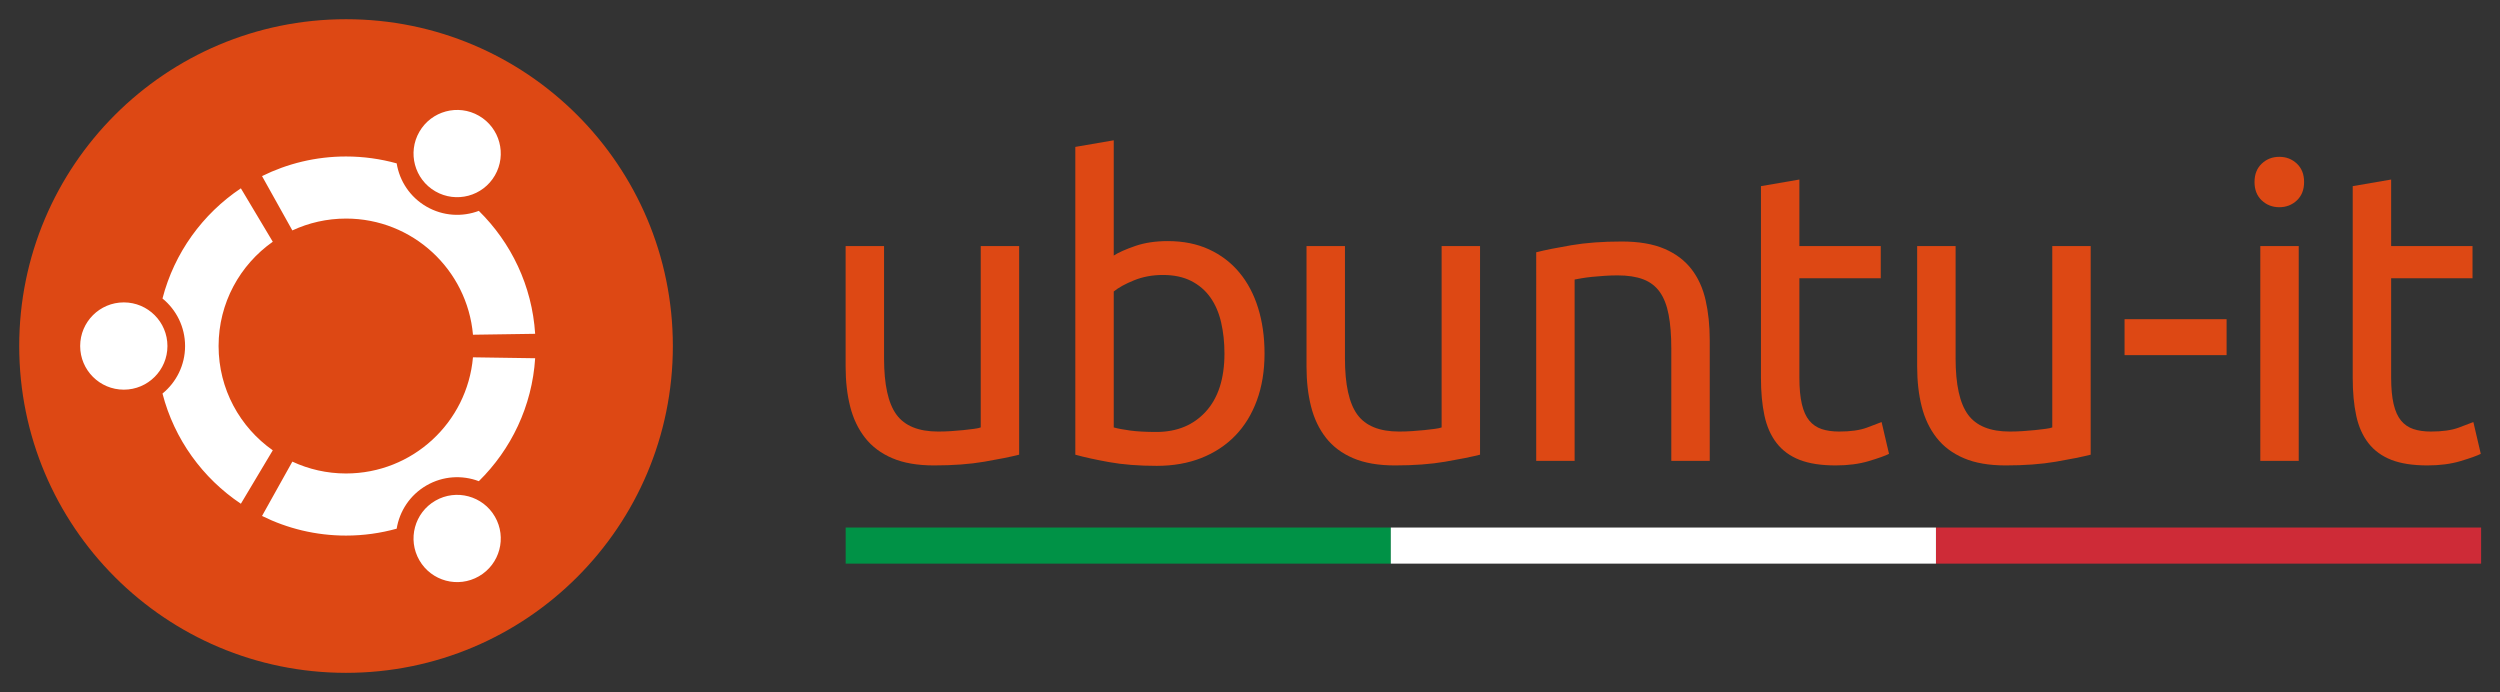 <?xml version="1.0" encoding="UTF-8" standalone="no"?>
<!-- Generator: Adobe Illustrator 14.0.0, SVG Export Plug-In . SVG Version: 6.00 Build 43363)  -->

<svg
   xmlns:dc="http://purl.org/dc/elements/1.1/"
   xmlns:cc="http://creativecommons.org/ns#"
   xmlns:rdf="http://www.w3.org/1999/02/22-rdf-syntax-ns#"
   xmlns:svg="http://www.w3.org/2000/svg"
   xmlns="http://www.w3.org/2000/svg"
   xmlns:sodipodi="http://sodipodi.sourceforge.net/DTD/sodipodi-0.dtd"
   xmlns:inkscape="http://www.inkscape.org/namespaces/inkscape"
   version="1.1"
   id="Layer_1"
   x="0px"
   y="0px"
   width="1301.018"
   height="360.152"
   viewBox="0 0 1301.018 360.152"
   enable-background="new 0 0 648.143 538"
   xml:space="preserve"
   inkscape:version="0.92.3 (2405546, 2018-03-11)"
   sodipodi:docname="logo-horizonatal.svg"
   inkscape:export-filename="/home/mattia/Documents/ubuntu-it/u-it logo/mAlici.png"
   inkscape:export-xdpi="90"
   inkscape:export-ydpi="90"><rect x="0" y="0" width="1301.018" height="360.152" fill="#333333" stroke="none"/><defs
     id="defs21" /><sodipodi:namedview
     pagecolor="#ffffff"
     bordercolor="#666666"
     borderopacity="1"
     objecttolerance="10"
     gridtolerance="10"
     guidetolerance="10"
     inkscape:pageopacity="0"
     inkscape:pageshadow="2"
     inkscape:window-width="2560"
     inkscape:window-height="1416"
     id="namedview19"
     showgrid="true"
     fit-margin-top="10"
     fit-margin-left="10"
     fit-margin-right="10"
     fit-margin-bottom="10"
     units="mm"
     inkscape:document-units="mm"
     inkscape:zoom="1.4827615"
     inkscape:cx="527.90504"
     inkscape:cy="109.05646"
     inkscape:window-x="0"
     inkscape:window-y="24"
     inkscape:window-maximized="0"
     inkscape:current-layer="Layer_1"
     showguides="false"><inkscape:grid
       type="xygrid"
       id="grid23"
       originx="-280.551"
       originy="-273.606" /></sodipodi:namedview><g
     id="g4077"
     transform="matrix(2.837,0,0,1.878,313.43,-2150.722)"><rect
       inkscape:export-ydpi="200"
       inkscape:export-xdpi="200"
       inkscape:export-filename="/tmp/ducc-it_logo_alpha_02.png"
       style="fill:#009246;fill-opacity:1;stroke:none"
       id="rect4079"
       width="100"
       height="10"
       x="44.644"
       y="1291.405" /><rect
       y="1291.405"
       x="244.644"
       height="10"
       width="100"
       id="rect4081"
       style="fill:#ce2b37;fill-opacity:1;stroke:none"
       inkscape:export-filename="/tmp/ducc-it_logo_alpha_02.png"
       inkscape:export-xdpi="200"
       inkscape:export-ydpi="200" /><rect
       inkscape:export-ydpi="200"
       inkscape:export-xdpi="200"
       inkscape:export-filename="/tmp/ducc-it_logo_alpha_02.png"
       style="fill:#ffffff;fill-opacity:1;stroke:none"
       id="rect4083"
       width="100"
       height="10"
       x="144.644"
       y="1291.405" /></g><g
     id="g3017"
     transform="translate(-150.36,10)"><path
       id="path3"
       d="m 500.517,170.078 c 0,93.926 -76.146,170.074 -170.078,170.074 -93.934,0 -170.079,-76.148 -170.079,-170.074 C 160.36,76.146 236.506,0 330.439,0 424.372,0 500.517,76.146 500.517,170.078 Z"
       inkscape:connector-curvature="0"
       style="fill:#dd4814" /><path
       id="path5"
       d="m 214.791,147.366 c -12.547,0 -22.712,10.166 -22.712,22.712 0,12.54 10.165,22.705 22.712,22.705 12.54,0 22.705,-10.165 22.705,-22.705 0,-12.546 -10.165,-22.712 -22.705,-22.712 z M 376.919,250.57 c -10.861,6.273 -14.585,20.153 -8.311,31.008 6.266,10.861 20.146,14.584 31.007,8.311 10.86,-6.266 14.584,-20.146 8.311,-31.008 -6.266,-10.854 -20.154,-14.577 -31.007,-8.311 z M 264.114,170.078 c 0,-22.44 11.146,-42.265 28.201,-54.27 L 275.714,88.003 c -19.867,13.28 -34.649,33.573 -40.792,57.34 7.168,5.849 11.756,14.753 11.756,24.734 0,9.975 -4.588,18.879 -11.756,24.728 6.135,23.774 20.917,44.068 40.792,57.348 l 16.601,-27.812 C 275.26,212.343 264.114,192.519 264.114,170.078 Z m 66.325,-66.332 c 34.65,0 63.078,26.567 66.062,60.448 l 32.356,-0.477 c -1.592,-25.013 -12.519,-47.468 -29.309,-63.98 -8.634,3.262 -18.607,2.763 -27.227,-2.206 -8.635,-4.983 -14.049,-13.389 -15.529,-22.514 -8.392,-2.316 -17.224,-3.584 -26.355,-3.584 -15.697,0 -30.538,3.687 -43.715,10.209 l 15.778,28.274 c 8.488,-3.95 17.957,-6.17 27.939,-6.17 z m 0,132.657 c -9.982,0 -19.451,-2.221 -27.938,-6.17 l -15.778,28.273 c 13.177,6.53 28.018,10.218 43.716,10.218 9.131,0 17.963,-1.269 26.354,-3.592 1.48,-9.125 6.896,-17.523 15.529,-22.515 8.626,-4.977 18.593,-5.467 27.227,-2.205 16.79,-16.512 27.717,-38.967 29.309,-63.98 l -32.364,-0.477 c -2.977,33.89 -31.404,60.448 -66.055,60.448 z M 376.911,89.572 c 10.861,6.272 24.742,2.557 31.008,-8.304 6.273,-10.861 2.558,-24.742 -8.304,-31.016 -10.861,-6.266 -24.741,-2.543 -31.016,8.318 -6.265,10.855 -2.542,24.736 8.312,31.002 z"
       inkscape:connector-curvature="0"
       style="fill:#ffffff" /></g><g
     style="font-style:normal;font-variant:normal;font-weight:normal;font-stretch:normal;font-size:200px;line-height:100%;font-family:Ubuntu;-inkscape-font-specification:Ubuntu;text-align:start;letter-spacing:0px;word-spacing:0px;writing-mode:lr-tb;text-anchor:start;fill:#dd4814;fill-opacity:1;stroke:none"
     id="text3013"
     transform="translate(404.911,-330.504)"><path
       d="m 125.456,567.126 c -4.589,1.15 -10.645,2.37 -18.168,3.658 -7.524,1.288 -16.23,1.932 -26.12,1.932 -8.6,0 -15.838,-1.253 -21.715,-3.76 -5.877,-2.506 -10.607,-6.054 -14.192,-10.642 -3.585,-4.588 -6.165,-9.999 -7.742,-16.233 -1.577,-6.233 -2.365,-13.149 -2.365,-20.747 v -62.778 h 19.999 v 58.481 c -3.6e-5,13.613 2.15,23.357 6.45,29.234 4.3,5.877 11.537,8.815 21.711,8.815 2.152,2e-5 4.374,-0.071 6.666,-0.213 2.292,-0.142 4.442,-0.32 6.45,-0.535 2.008,-0.214 3.836,-0.43 5.485,-0.646 1.649,-0.216 2.832,-0.467 3.55,-0.751 v -94.384 h 19.992 z"
       style="font-size:215px;letter-spacing:-6.05px;fill:#dd4814"
       id="path3026"
       inkscape:connector-curvature="0" /><path
       d="m 174.684,463.497 c 2.436,-1.575 6.127,-3.223 11.072,-4.944 4.945,-1.721 10.643,-2.582 17.095,-2.582 8.027,1.1e-4 15.158,1.434 21.393,4.301 6.235,2.867 11.503,6.881 15.803,12.04 4.3,5.159 7.561,11.323 9.783,18.49 2.222,7.167 3.333,15.051 3.333,23.65 -1.2e-4,9.033 -1.327,17.168 -3.979,24.405 -2.653,7.237 -6.416,13.364 -11.289,18.381 -4.873,5.017 -10.75,8.887 -17.63,11.61 -6.881,2.723 -14.621,4.084 -23.22,4.084 -9.317,0 -17.558,-0.645 -24.723,-1.936 -7.165,-1.29 -13.042,-2.581 -17.63,-3.871 V 406.952 l 19.992,-3.438 z m 0,89.443 c 2.008,0.573 4.839,1.11 8.494,1.611 3.655,0.501 8.207,0.751 13.657,0.751 10.747,10e-6 19.346,-3.547 25.796,-10.642 6.45,-7.095 9.675,-17.164 9.675,-30.208 -9e-5,-5.73 -0.573,-11.104 -1.719,-16.121 -1.146,-5.017 -3.01,-9.353 -5.59,-13.008 -2.581,-3.655 -5.913,-6.522 -9.996,-8.602 -4.083,-2.08 -8.992,-3.12 -14.727,-3.12 -5.446,9e-5 -10.463,0.932 -15.052,2.795 -4.589,1.863 -8.101,3.799 -10.537,5.807 z"
       style="font-size:215px;letter-spacing:-6.05px;fill:#dd4814"
       id="path3028"
       inkscape:connector-curvature="0" /><path
       d="m 365.309,567.126 c -4.589,1.15 -10.645,2.37 -18.168,3.658 -7.524,1.288 -16.23,1.932 -26.12,1.932 -8.6,0 -15.838,-1.253 -21.715,-3.76 -5.877,-2.506 -10.607,-6.054 -14.192,-10.642 -3.585,-4.588 -6.165,-9.999 -7.742,-16.233 -1.577,-6.233 -2.365,-13.149 -2.365,-20.747 v -62.778 h 19.999 v 58.481 c -3e-5,13.613 2.15,23.357 6.45,29.234 4.3,5.877 11.537,8.815 21.711,8.815 2.152,2e-5 4.374,-0.071 6.666,-0.213 2.292,-0.142 4.442,-0.32 6.45,-0.535 2.008,-0.214 3.836,-0.43 5.485,-0.646 1.649,-0.216 2.832,-0.467 3.55,-0.751 v -94.384 h 19.992 z"
       style="font-size:215px;letter-spacing:-6.05px;fill:#dd4814"
       id="path3030"
       inkscape:connector-curvature="0" /><path
       d="m 394.545,461.778 c 4.588,-1.146 10.681,-2.364 18.276,-3.655 7.596,-1.29 16.339,-1.935 26.229,-1.936 8.888,1.2e-4 16.271,1.254 22.148,3.763 5.877,2.509 10.57,6.02 14.081,10.534 3.51,4.514 5.983,9.925 7.418,16.233 1.435,6.308 2.152,13.26 2.152,20.858 v 62.778 H 464.849 V 511.873 c -9e-5,-6.881 -0.466,-12.757 -1.398,-17.63 -0.932,-4.873 -2.473,-8.814 -4.622,-11.823 -2.15,-3.009 -5.016,-5.195 -8.599,-6.558 -3.583,-1.362 -8.027,-2.044 -13.333,-2.044 -2.148,10e-5 -4.369,0.072 -6.663,0.217 -2.294,0.144 -4.48,0.324 -6.558,0.538 -2.078,0.214 -3.941,0.465 -5.59,0.751 -1.649,0.287 -2.832,0.502 -3.55,0.646 v 94.384 h -19.992 z"
       style="font-size:215px;letter-spacing:-6.05px;fill:#dd4814"
       id="path3032"
       inkscape:connector-curvature="0" /><path
       d="m 531.498,458.556 h 42.353 v 16.771 h -42.353 v 51.598 c -4e-5,5.59 0.43,10.213 1.289,13.867 0.859,3.655 2.149,6.521 3.868,8.599 1.719,2.078 3.869,3.546 6.45,4.406 2.581,0.86 5.592,1.289 9.035,1.289 6.019,2e-5 10.856,-0.68 14.51,-2.041 3.655,-1.36 6.199,-2.327 7.634,-2.9 l 3.865,16.554 c -2.003,1.002 -5.514,2.255 -10.531,3.76 -5.017,1.505 -10.752,2.257 -17.204,2.257 -7.594,0 -13.863,-0.967 -18.808,-2.9 -4.945,-1.933 -8.923,-4.836 -11.935,-8.707 -3.012,-3.871 -5.127,-8.637 -6.345,-14.297 -1.218,-5.66 -1.827,-12.217 -1.827,-19.671 v -99.764 l 19.999,-3.438 z"
       style="font-size:215px;letter-spacing:-6.05px;fill:#dd4814"
       id="path3034"
       inkscape:connector-curvature="0" /><path
       d="m 683.096,567.126 c -4.589,1.15 -10.645,2.37 -18.168,3.658 -7.524,1.288 -16.23,1.932 -26.12,1.932 -8.6,0 -15.838,-1.253 -21.715,-3.76 -5.877,-2.506 -10.607,-6.054 -14.192,-10.642 -3.585,-4.588 -6.165,-9.999 -7.742,-16.233 -1.577,-6.233 -2.365,-13.149 -2.365,-20.747 v -62.778 h 19.999 v 58.481 c -4e-5,13.613 2.15,23.357 6.45,29.234 4.3,5.877 11.537,8.815 21.711,8.815 2.152,2e-5 4.374,-0.071 6.666,-0.213 2.292,-0.142 4.442,-0.32 6.45,-0.535 2.008,-0.214 3.836,-0.43 5.485,-0.646 1.649,-0.216 2.832,-0.467 3.55,-0.751 v -94.384 h 19.992 z"
       style="font-size:215px;letter-spacing:-6.05px;fill:#dd4814"
       id="path3036"
       inkscape:connector-curvature="0" /><path
       d="m 700.726,496.612 h 53.1 v 18.7 h -53.1 z"
       style="font-size:215px;letter-spacing:-6.05px;fill:#dd4814"
       id="path3038"
       inkscape:connector-curvature="0" /><path
       d="M 791.363,570.354 H 771.371 V 458.556 h 19.992 z M 781.258,438.341 c -3.582,1.3e-4 -6.628,-1.182 -9.137,-3.546 -2.509,-2.364 -3.763,-5.552 -3.763,-9.563 -2e-5,-4.015 1.254,-7.205 3.763,-9.57 2.509,-2.364 5.554,-3.546 9.137,-3.546 3.587,1.6e-4 6.633,1.182 9.14,3.546 2.506,2.364 3.76,5.554 3.76,9.57 -4e-5,4.011 -1.253,7.199 -3.76,9.563 -2.506,2.364 -5.553,3.546 -9.14,3.546 z"
       style="font-size:215px;letter-spacing:-6.05px;fill:#dd4814"
       id="path3040"
       inkscape:connector-curvature="0" /><path
       d="m 839.456,458.556 h 42.353 v 16.771 h -42.353 v 51.598 c -4e-5,5.59 0.43,10.213 1.289,13.867 0.859,3.655 2.149,6.521 3.868,8.599 1.719,2.078 3.869,3.546 6.45,4.406 2.581,0.86 5.592,1.289 9.035,1.289 6.019,2e-5 10.856,-0.68 14.51,-2.041 3.655,-1.36 6.199,-2.327 7.634,-2.9 l 3.865,16.554 c -2.003,1.002 -5.514,2.255 -10.531,3.76 -5.017,1.505 -10.752,2.257 -17.204,2.257 -7.594,0 -13.863,-0.967 -18.808,-2.9 -4.945,-1.933 -8.923,-4.836 -11.935,-8.707 -3.012,-3.871 -5.127,-8.637 -6.345,-14.297 -1.218,-5.66 -1.827,-12.217 -1.827,-19.671 v -99.764 l 19.999,-3.438 z"
       style="font-size:215px;letter-spacing:-6.05px;fill:#dd4814"
       id="path3042"
       inkscape:connector-curvature="0" /></g></svg>